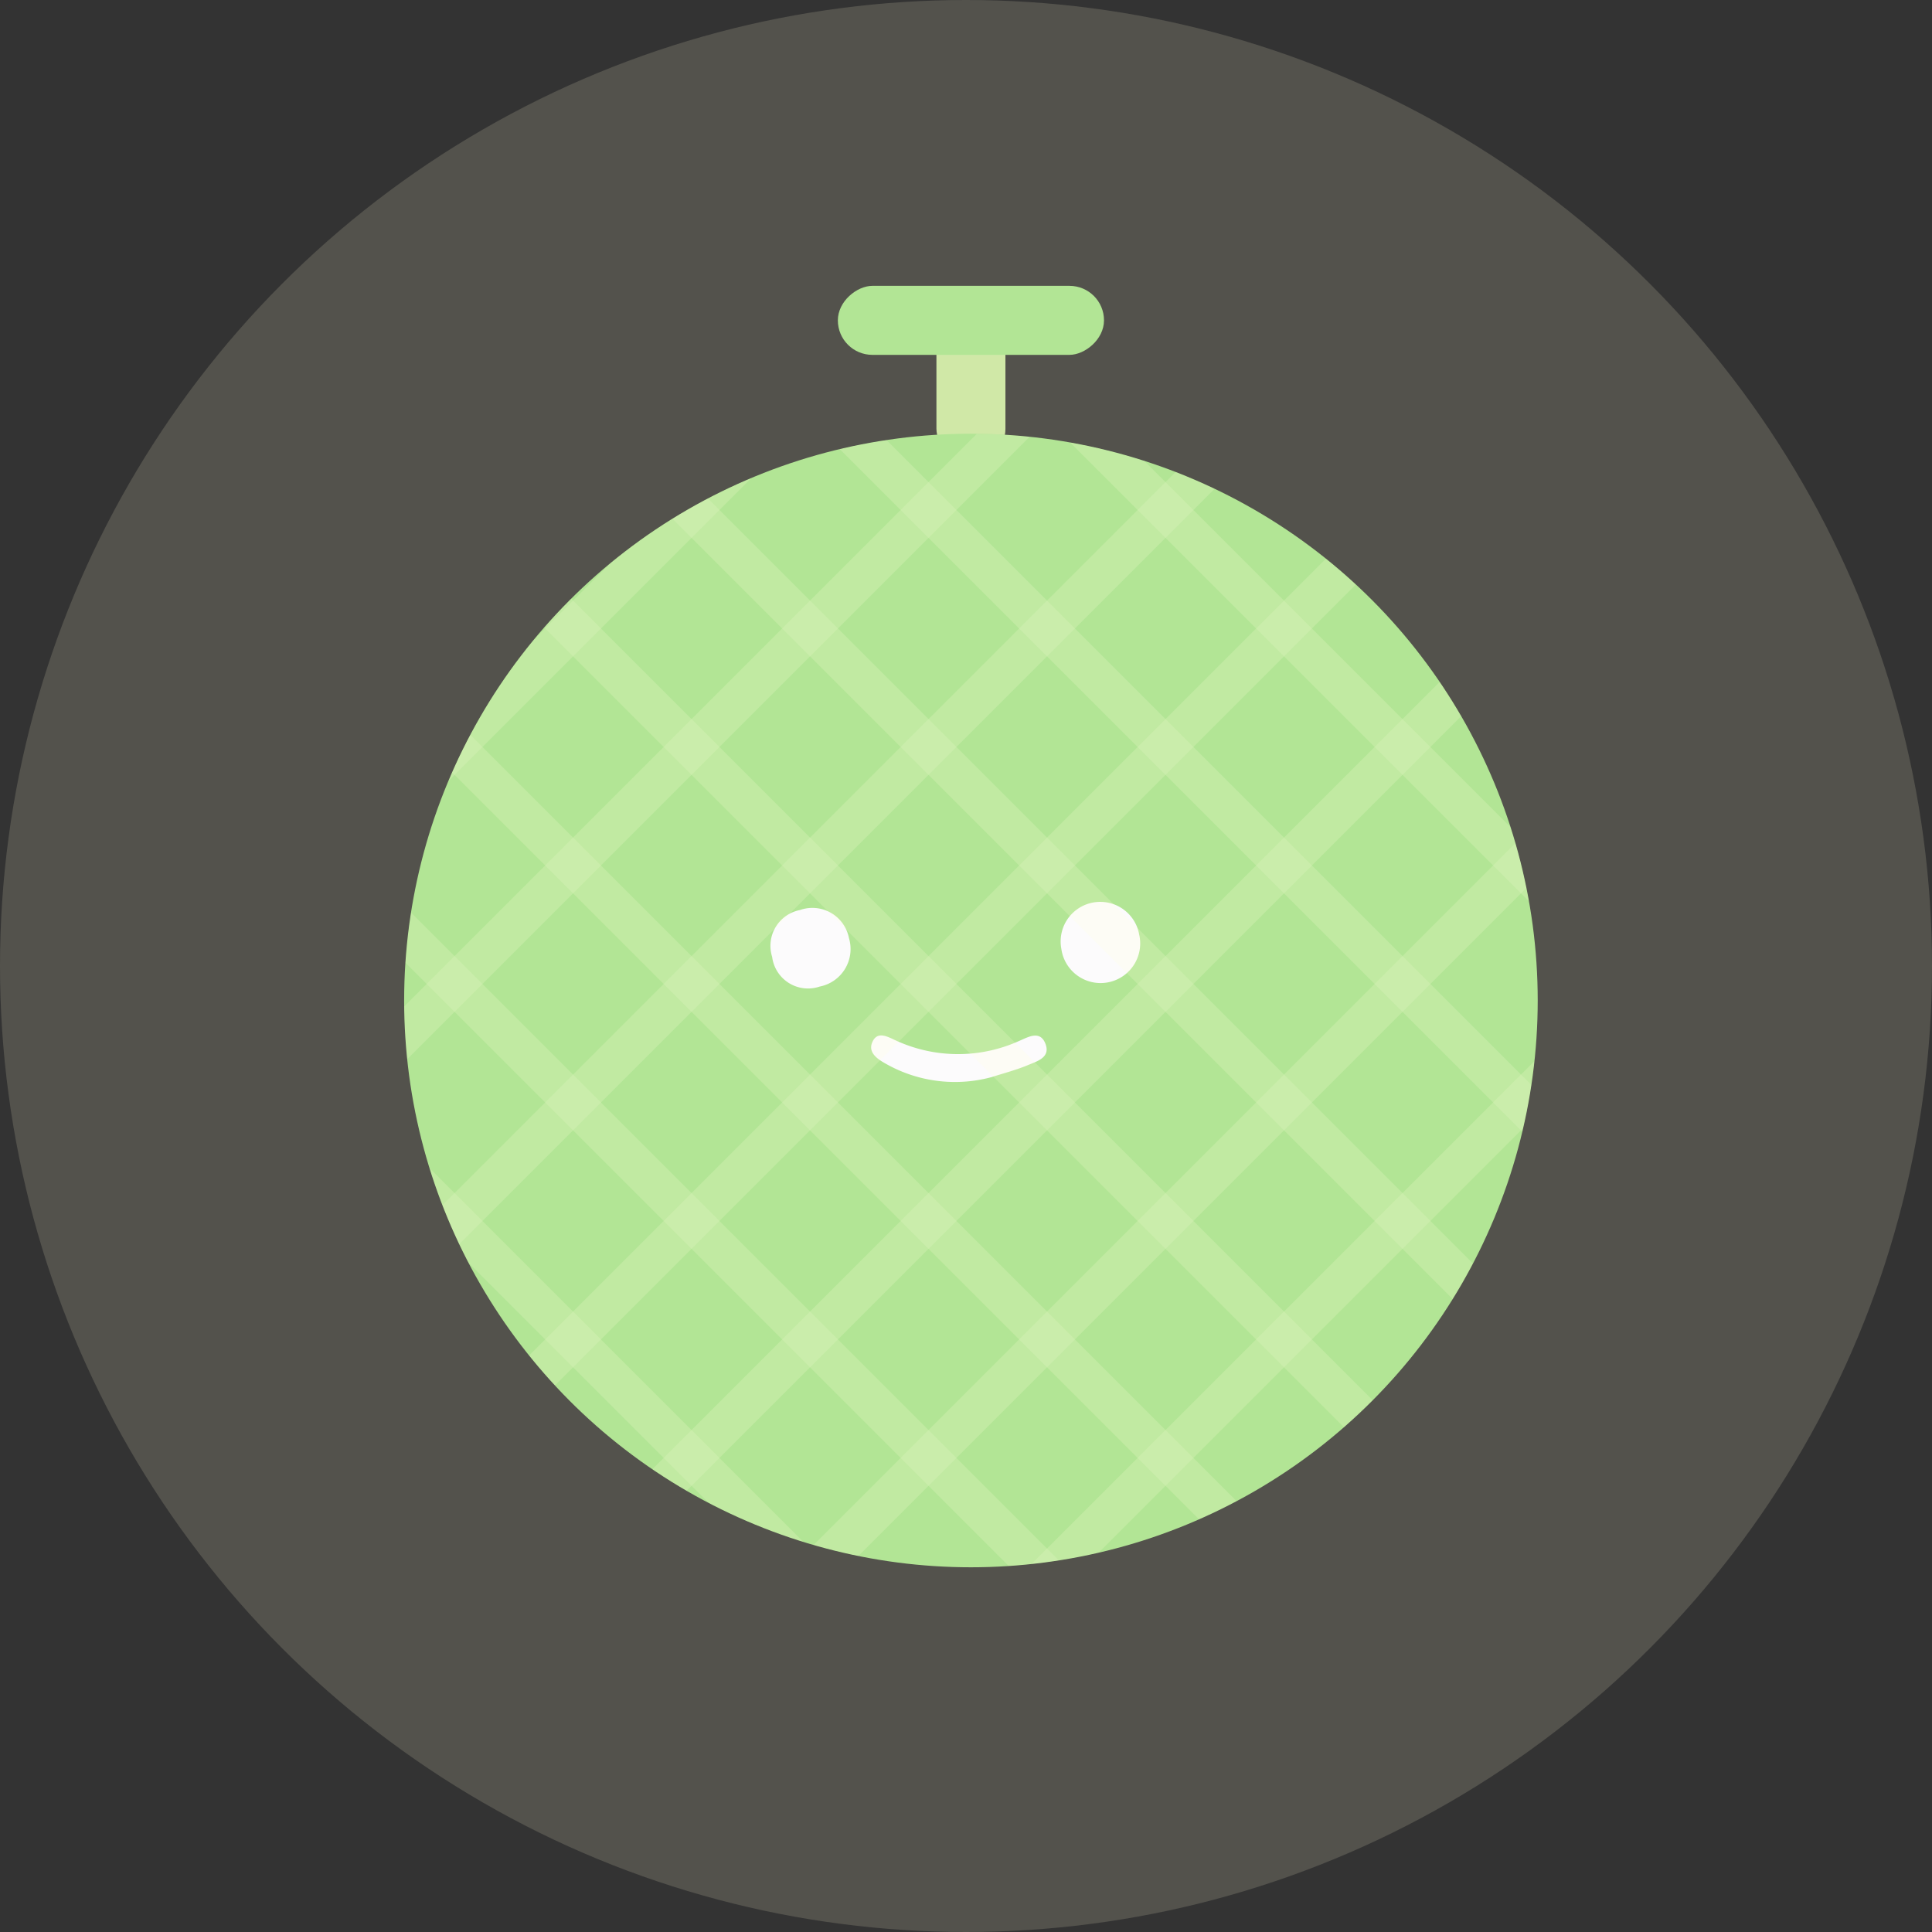 <svg xmlns="http://www.w3.org/2000/svg" xmlns:xlink="http://www.w3.org/1999/xlink" width="196" height="196" viewBox="0 0 196 196">
  <rect x="0" y="0" width="196" height="196" fill="#333333" stroke="none"/>
  <defs>
    <clipPath id="clip-path">
      <circle id="楕円形_43" data-name="楕円形 43" cx="57.5" cy="57.5" r="57.5" transform="translate(-0.023 0.242)" fill="#bde3a7"/>
    </clipPath>
    <clipPath id="clip-path-2">
      <rect width="113.953" height="121.247" fill="none"/>
    </clipPath>
  </defs>
  <g id="grade-icon03" transform="translate(-163 -3615)">
    <circle id="楕円形_5" data-name="楕円形 5" cx="98" cy="98" r="98" transform="translate(163 3615)" fill="#d3ceb3" opacity="0.2"/>
    <g id="グループ_72" data-name="グループ 72" transform="translate(204.023 3644.172)">
      <rect id="長方形_58" data-name="長方形 58" width="7" height="16" rx="3.5" transform="translate(53.977 1.828)" fill="#d0e8a7"/>
      <rect id="長方形_59" data-name="長方形 59" width="7" height="27" rx="3.5" transform="translate(70.977 -0.172) rotate(90)" fill="#b2e595"/>
      <circle id="楕円形_42" data-name="楕円形 42" cx="57.5" cy="57.5" r="57.5" transform="translate(-0.023 14.828)" fill="#b2e595"/>
      <g id="グループ_70" data-name="グループ 70" transform="translate(36.465 61.563)">
        <path id="パス_261" data-name="パス 261" d="M8.027,4.248A4.019,4.019,0,1,1,0,3.938a4.015,4.015,0,1,1,8.023.309" transform="matrix(0.978, -0.208, 0.208, 0.978, 29.365, 1.669)" fill="#fcfbfc"/>
        <path id="パス_262" data-name="パス 262" d="M4.087,8.016A3.668,3.668,0,0,1,0,4.065,3.7,3.7,0,0,1,3.752.005,3.777,3.777,0,0,1,8.019,3.827,3.876,3.876,0,0,1,4.087,8.016" transform="matrix(0.978, -0.208, 0.208, 0.978, 0, 2.362)" fill="#fcfbfc"/>
        <path id="パス_263" data-name="パス 263" d="M11.342,6.488A14.215,14.215,0,0,1,1.191,2.979C.444,2.336-.417,1.478.225.535.992-.59,1.925.324,2.674.871a15.069,15.069,0,0,0,12.163,2.61c.939-.174,2.326-.691,2.563.856.22,1.449-1.191,1.535-2.164,1.721-1.28.243-2.595.3-3.894.43" transform="matrix(0.978, -0.208, 0.208, 0.978, 10.66, 14.553)" fill="#fcfbfc"/>
      </g>
      <g id="マスクグループ_2" data-name="マスクグループ 2" transform="translate(0 14.586)" clip-path="url(#clip-path)">
        <g id="グループ_71" data-name="グループ 71" transform="translate(-24.356 -27.091)" opacity="0.53">
          <g id="リピートグリッド_4" data-name="リピートグリッド 4" transform="translate(85.734) rotate(45)" clip-path="url(#clip-path-2)">
            <g transform="translate(-191 -3172)">
              <rect id="長方形_60" data-name="長方形 60" width="4" height="133" transform="translate(191 3172)" fill="#fffed8" opacity="0.37"/>
            </g>
            <g transform="translate(-174 -3172)">
              <rect id="長方形_60-2" data-name="長方形 60" width="4" height="133" transform="translate(191 3172)" fill="#fffed8" opacity="0.37"/>
            </g>
            <g transform="translate(-157 -3172)">
              <rect id="長方形_60-3" data-name="長方形 60" width="4" height="133" transform="translate(191 3172)" fill="#fffed8" opacity="0.37"/>
            </g>
            <g transform="translate(-140 -3172)">
              <rect id="長方形_60-4" data-name="長方形 60" width="4" height="133" transform="translate(191 3172)" fill="#fffed8" opacity="0.37"/>
            </g>
            <g transform="translate(-123 -3172)">
              <rect id="長方形_60-5" data-name="長方形 60" width="4" height="133" transform="translate(191 3172)" fill="#fffed8" opacity="0.37"/>
            </g>
            <g transform="translate(-106 -3172)">
              <rect id="長方形_60-6" data-name="長方形 60" width="4" height="133" transform="translate(191 3172)" fill="#fffed8" opacity="0.37"/>
            </g>
            <g transform="translate(-89 -3172)">
              <rect id="長方形_60-7" data-name="長方形 60" width="4" height="133" transform="translate(191 3172)" fill="#fffed8" opacity="0.37"/>
            </g>
          </g>
          <g id="リピートグリッド_5" data-name="リピートグリッド 5" transform="translate(0 80.577) rotate(-45)" clip-path="url(#clip-path-2)">
            <g transform="translate(-191 -3172)">
              <rect id="長方形_60-8" data-name="長方形 60" width="4" height="133" transform="translate(191 3172)" fill="#fffed8" opacity="0.37"/>
            </g>
            <g transform="translate(-174 -3172)">
              <rect id="長方形_60-9" data-name="長方形 60" width="4" height="133" transform="translate(191 3172)" fill="#fffed8" opacity="0.37"/>
            </g>
            <g transform="translate(-157 -3172)">
              <rect id="長方形_60-10" data-name="長方形 60" width="4" height="133" transform="translate(191 3172)" fill="#fffed8" opacity="0.37"/>
            </g>
            <g transform="translate(-140 -3172)">
              <rect id="長方形_60-11" data-name="長方形 60" width="4" height="133" transform="translate(191 3172)" fill="#fffed8" opacity="0.37"/>
            </g>
            <g transform="translate(-123 -3172)">
              <rect id="長方形_60-12" data-name="長方形 60" width="4" height="133" transform="translate(191 3172)" fill="#fffed8" opacity="0.37"/>
            </g>
            <g transform="translate(-106 -3172)">
              <rect id="長方形_60-13" data-name="長方形 60" width="4" height="133" transform="translate(191 3172)" fill="#fffed8" opacity="0.37"/>
            </g>
            <g transform="translate(-89 -3172)">
              <rect id="長方形_60-14" data-name="長方形 60" width="4" height="133" transform="translate(191 3172)" fill="#fffed8" opacity="0.37"/>
            </g>
          </g>
        </g>
      </g>
    </g>
  </g>
</svg>
